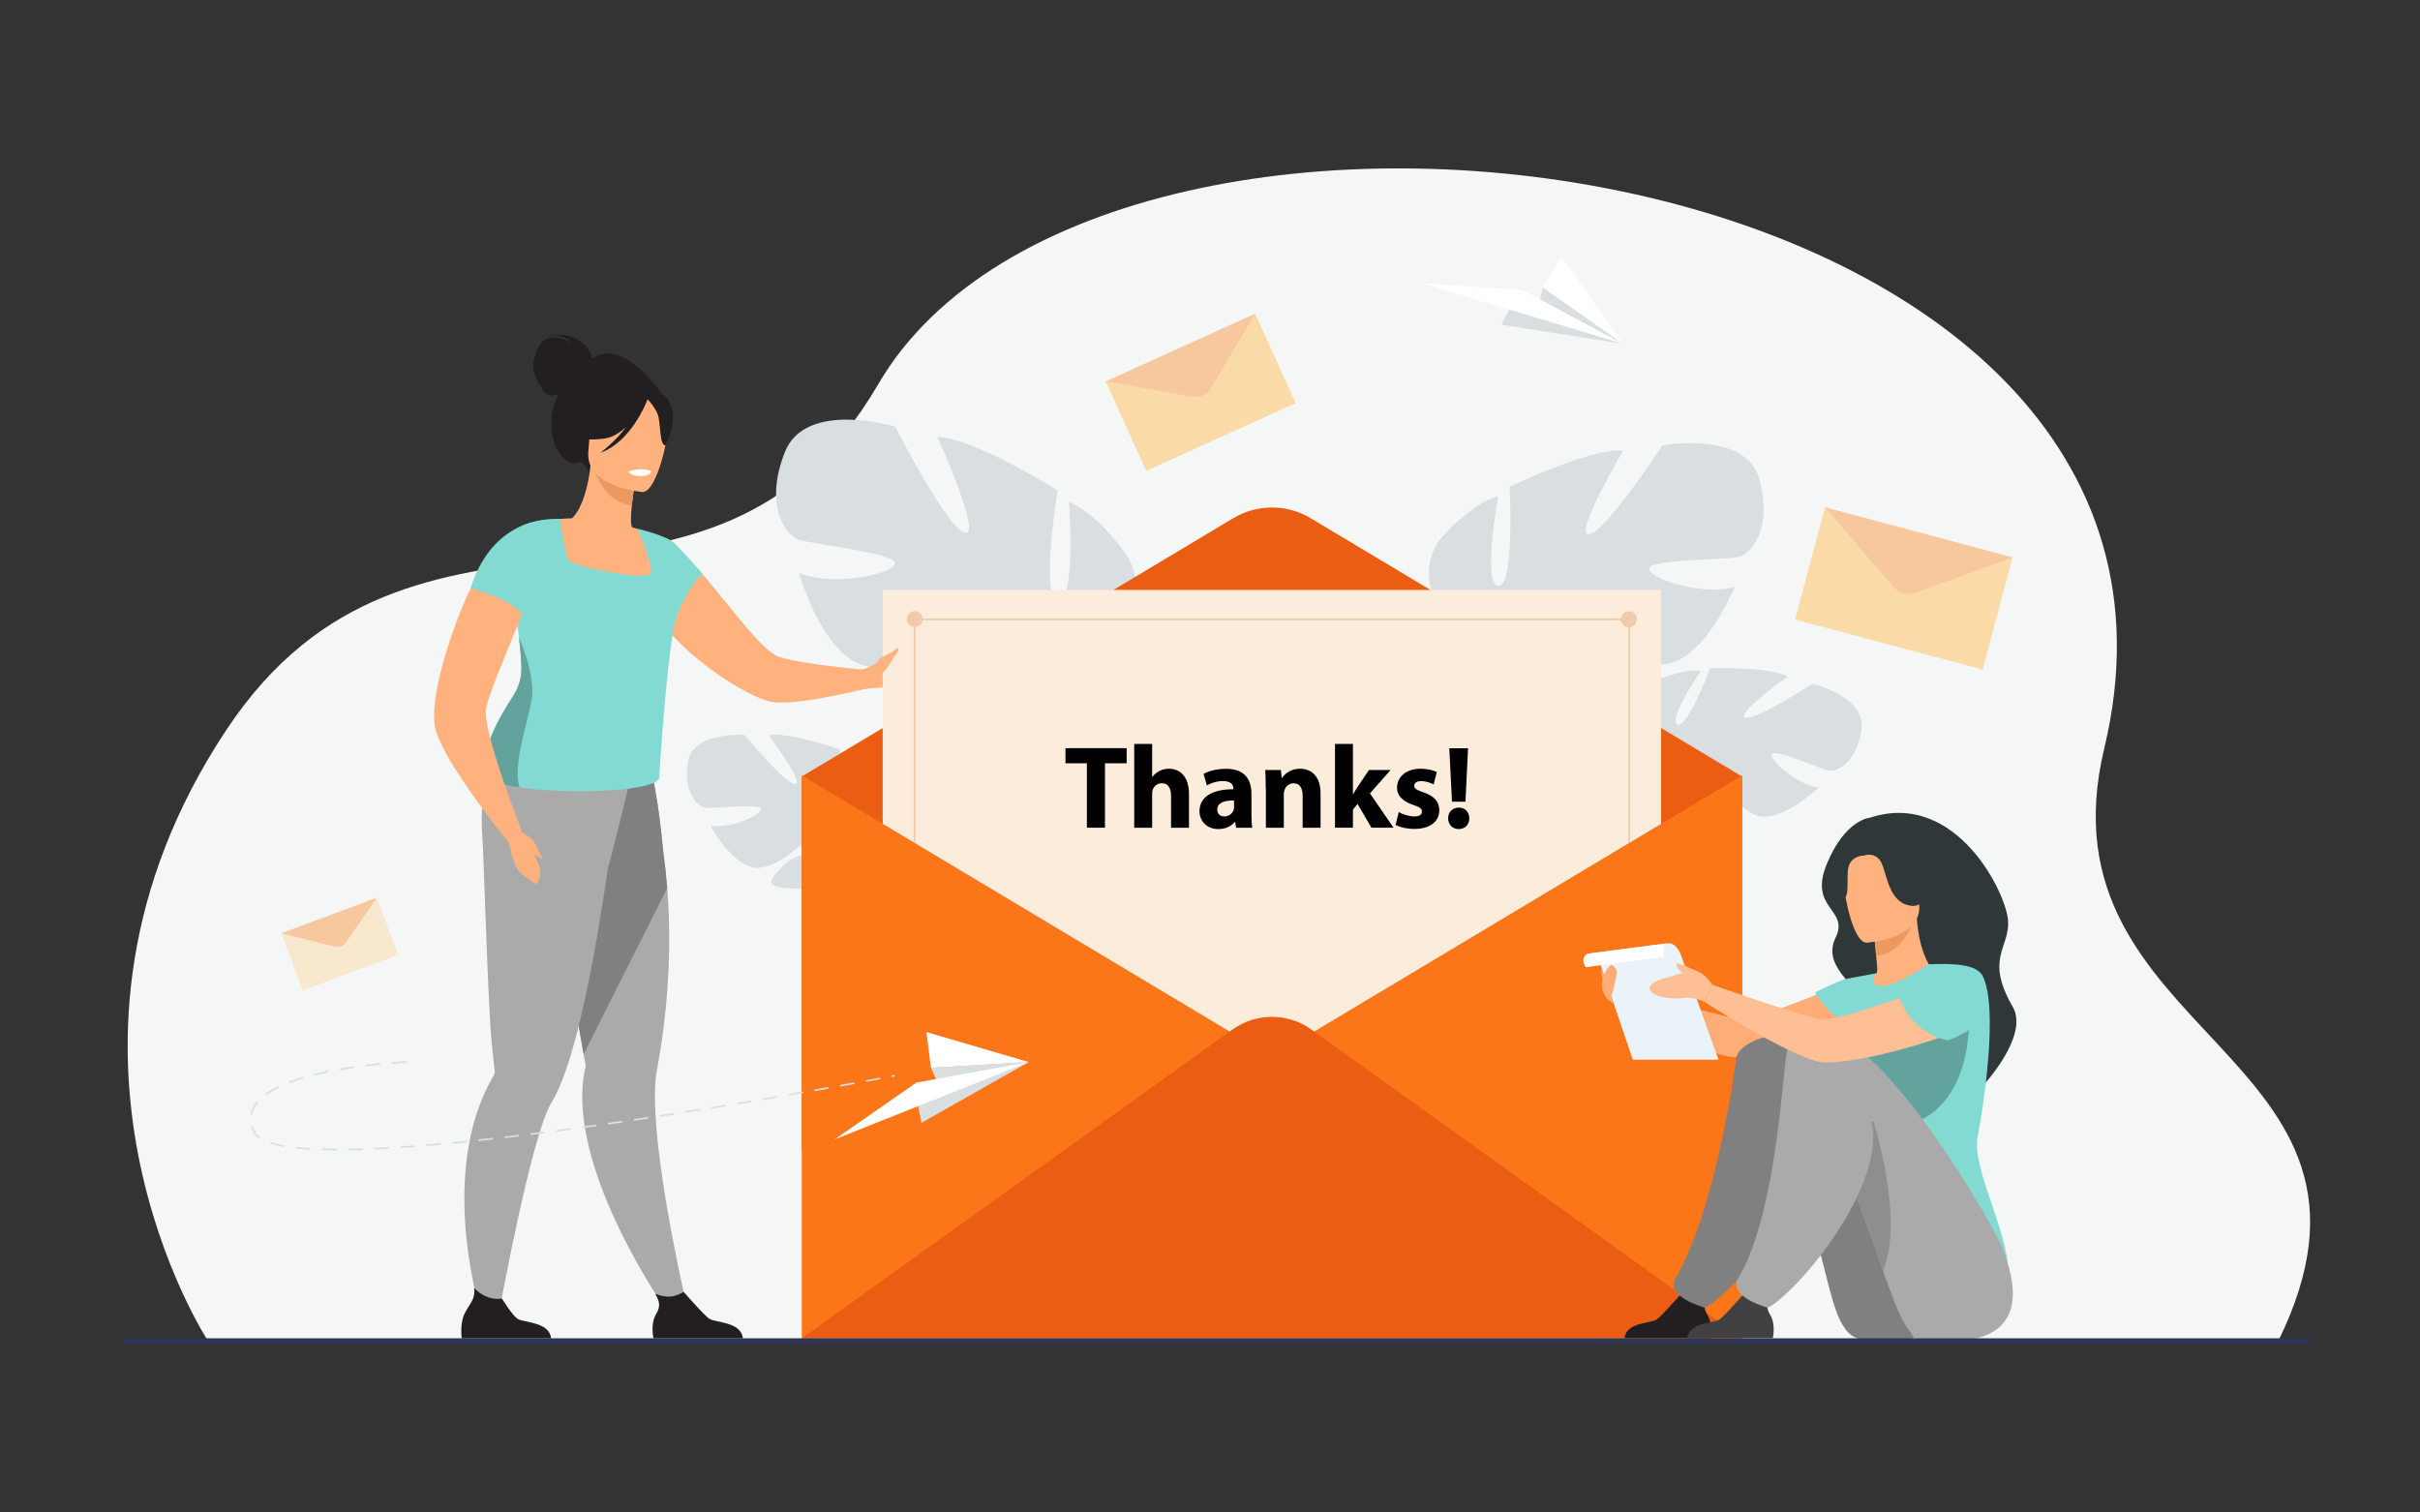 <?xml version="1.0" encoding="utf-8"?>
<!-- Generator: Adobe Illustrator 26.5.0, SVG Export Plug-In . SVG Version: 6.00 Build 0)  -->
<svg version="1.1" id="Слой_1" xmlns="http://www.w3.org/2000/svg" xmlns:xlink="http://www.w3.org/1999/xlink" x="0px" y="0px"
	 viewBox="0 0 3200 2000" style="enable-background:new 0 0 3200 2000;" xml:space="preserve">
<rect x="0" y="0" width="3200" height="2000" fill="#333333" stroke="none"/>
<style type="text/css">
	.st0{fill:#F5F6F6;}
	.st1{fill:#D9DEE1;}
	.st2{fill:#231F20;}
	.st3{fill:#AAAAAA;}
	.st4{fill:#808080;}
	.st5{fill:#FFB27D;}
	.st6{fill:#83DAD3;}
	.st7{fill:#ED985F;}
	.st8{fill:#FFFFFF;}
	.st9{fill:#62A39E;}
	.st10{fill:#EB5D13;}
	.st11{fill:#FCECDB;}
	.st12{fill:#EFCBAB;}
	.st13{fill:#FA7618;}
	.st14{opacity:0.5;}
	.st15{fill:#FFBE55;}
	.st16{fill:#F99746;}
	.st17{opacity:0.5;fill:#FFBE55;}
	.st18{fill:#303738;}
	.st19{fill:#FFAD76;}
	.st20{fill:#414042;}
	.st21{fill:#8E8E8E;}
	.st22{fill:#EBF3FA;}
	.st23{fill:#FFBF94;}
	.st24{fill:#2E3552;}
</style>
<path class="st0" d="M275.6,1774.1c0,0-255.6-388.7,24.1-809.5c248.2-373.4,639.7-76.5,861.5-456.4
	C1463.8-9.8,2973.7,192.5,2782.5,989.6c-92.5,385.7,420,399.8,229.3,785.3L275.6,1774.1z"/>
<g>
	<path class="st1" d="M2183.1,997.4c0,0-46.2-61.2,2.9-95.2c0,0,35.4-18.5,63.1-15.1c0,0-43.6,63.7-31.2,71
		c12.3,7.4,43.4-74.4,43.4-74.4s78.1-2.7,102.4,10.9c0,0-69.8,50.2-56,54.3c13.8,4.1,88.8-44.7,88.8-44.7s71.5,16.8,64.9,60.7
		c-6.6,43.9-32.4,55.9-43.2,54.1c-10.9-1.9-73.4-30.3-75.3-21.4c-2,8.9,34.8,40.6,61.7,43.7c0,0-54.5,53-87.3,34.7
		c-32.9-18.3-34.1-44.2-54.6-55.2s-38.5-12.1-30.4-1.7c8.1,10.4,45.7,22.3,56.5,44.4c10.7,22.1,20.7,37.2-14,29.7
		s-90.1-36.7-90.7-66.2C2183.1,997.4,2183.1,997.4,2183.1,997.4z"/>
	<g>
		<path class="st1" d="M2425.8,963.8c0,0-195.8-19.8-242.7,33.6c0,0-11.4,28.1-42.5,52.4l-5.4,12.2c0,0,36.3-33.7,48.6-35.2
			C2183.7,1026.9,2169,956.2,2425.8,963.8z"/>
		<path class="st1" d="M2140.5,1049.9c0,0-44.1,28.5-50.5,84l7.6,1.2c0,0,17.1-56.7,42.8-77.7
			C2166.2,1036.3,2140.5,1049.9,2140.5,1049.9z"/>
	</g>
</g>
<g>
	<path class="st1" d="M1956.6,851.1c0,0-102.4-57.3-54.6-135.1c0,0,38.2-47.8,79.2-60c0,0-21.8,116,0,118.7c21.8,2.7,15-131,15-131
		s107.8-51.9,150.1-47.8c0,0-66.9,113.3-45,110.5c21.8-2.7,96.9-117.4,96.9-117.4s110.5-20.5,128.3,45
		c17.7,65.5-10.9,98.3-27.3,102.4c-16.4,4.1-121.5,2.7-118.7,16.4c2.7,13.6,73.7,35.5,113.3,23.2c0,0-43.7,107.8-101,102.4
		c-57.3-5.5-75.1-40.9-110.5-43.7c-35.5-2.7-61.4,6.8-43.7,16.4c17.7,9.6,77.8,3.1,106.4,27.5c28.7,24.4,51.9,39.4-1.4,50.3
		c-53.2,10.9-148.8,4.1-167.9-36.8C1956.6,851.1,1956.6,851.1,1956.6,851.1z"/>
	<g>
		<path class="st1" d="M2275.9,654.6c0,0-286.6,92.8-319.3,196.5c0,0,1.4,46.4-27.3,99.6v20.5c0,0,30-69.6,46.4-79.2
			C1975.7,892.1,1911.5,802,2275.9,654.6z"/>
		<path class="st1" d="M1929.3,950.8c0,0-44.2,67.1-19,148.8l11.4-3.1c0,0-11-90,12.1-135.2S1929.3,950.8,1929.3,950.8z"/>
	</g>
</g>
<g>
	<path class="st1" d="M1416.8,880.5c0,0,119.1-50.4,76.2-141.4c0,0-36.1-57-79.5-75.4c0,0,9.9,129.8-14.4,130.1
		c-24.3,0.3-0.6-145.4-0.6-145.4s-111.9-69.9-158.7-70.5c0,0,59.6,132.2,36,126.6c-23.6-5.6-92-140.4-92-140.4s-118.7-35.8-146,33.8
		c-27.4,69.6,0.1,109,17.5,115.5c17.4,6.5,132.8,17.7,128.1,32.3c-4.6,14.6-85.1,30-126.9,11.7c0,0,34.8,123.4,98.3,124.4
		c63.5,1,87.2-35.8,126.4-34.5c39.2,1.3,66.5,14.9,45.9,23.2c-20.6,8.3-85.6-6-120,17.2c-34.4,23.2-61.6,36.9-4.6,55.3
		c57,18.4,162.5,22.5,188.4-20C1416.8,880.5,1416.8,880.5,1416.8,880.5z"/>
	<g>
		<path class="st1" d="M1090.7,626.5c0,0,302.8,136.4,326.1,254.1c0,0-7.1,50.7,17.8,112.5l-2.5,22.4c0,0-24.5-79.9-41.3-92.4
			C1390.9,923.1,1472.1,832.1,1090.7,626.5z"/>
		<path class="st1" d="M1434.7,993c0,0,40.3,78.9,2.8,165.4l-12.1-4.7c0,0,23-97.3,3.1-149.7C1408.7,951.6,1434.7,993,1434.7,993z"
			/>
	</g>
</g>
<path class="st1" d="M1172.5,1173c-21-30.4-23.4-58.6-23.4-58.6s58.2-41.8,23.9-85.8c0,0-26.5-26.4-52.2-31.1c0,0,21.2,69,8.1,72.1
	c-13.1,3.2-18.1-78.5-18.1-78.5s-69-24.1-94.4-18.7c0,0,48.4,64.2,34.9,64.1c-13.4-0.2-66.9-64.7-66.9-64.7s-68.5-4.9-74.8,36.1
	c-6.3,41,13.4,58.9,23.6,60.3c10.2,1.4,74-6.7,73.2,1.8c-0.7,8.5-42.3,26.6-67.2,21.8c0,0,33.9,62.5,68.3,55.3
	c34.4-7.2,42.8-30,64.1-34.1c21.4-4.1,37.8-0.1,27.6,7c-10.1,7-47,7.2-62.8,24c-15.7,16.8-28.8,27.5,4.3,30.5
	c33.1,3,90.6-7.7,99.4-33.9c0.4-1.1,0.7-2.2,1.1-3.3c-0.5,2.1-1.1,3.3-1.1,3.3c6.4,2.8,17.2,18.4,24.8,30.4c1.1,2.1,2.9,4.9,5.4,8.7
	c0,0,0,0,0,0c1,1.7,1.9,3.2,2.5,4.2c14.6,27.2,14.1,77.1,14.1,77.1l7.1,1.1C1204,1210.8,1172.5,1173,1172.5,1173z"/>
<g>
	<path class="st2" d="M783.3,474.1c-0.6-3.1-8-36.9-60.1-31.1c0,0,26-0.7,32,9.9c0,0-19.4-11.3-32.9-4.8
		c-13.5,6.5-18.2,32.5-17.1,40.7c1.1,8.2,12.8,33.3,22.1,34.2c3.5,0.4,7.4-0.4,10.9-1.6c-1.8,4.1-3.6,8.5-5.2,13.5
		c-14.5,45.5,12.8,84,29.7,76.8c10.8-4.6,16.8,14.2,16.8,14.2l96.4-104.3C875.8,521.5,823.7,444.3,783.3,474.1z"/>
	<path class="st3" d="M908.9,1730.3l-23.4,8.7c0,0-101.8-141.3-114.4-265.5c-2.2-22.2-1.5-43.7,3.4-63.5c0,0-1-5.7-2.7-15.7
		c-0.8-4.7-1.8-10.3-2.9-16.8c-3.3-19-7.9-44.9-13.1-74.5c-12-68-27.5-155-39.6-218.9l6.3-2l68.4-22.1l14.1-44.9l50.9-13.4
		c0,0,11.4,22.2,21.5,127.3c1.9,13.8,3.6,29,4.9,45.5c4,50.3,4.2,112.7-4.8,184.1c-2.3,18.3-5.3,37.1-8.9,56.5
		c-2.7,14.2-3.1,33.6-2,55.8C871.6,1572.4,908.9,1730.3,908.9,1730.3z"/>
	<path class="st4" d="M882.2,1174.4l-110.5,219.8c-0.8-4.7-1.8-10.3-2.9-16.8c-3.3-19-7.9-44.9-13.1-74.5
		c-12-68-27.5-155-39.6-218.9l6.3-2l68.4-22.1l14.1-44.9l50.9-13.4c0,0,11.4,22.2,21.5,127.3C879.2,1142.8,880.9,1158,882.2,1174.4z
		"/>
	<path class="st3" d="M833.6,1029.8l-2.6-21.9c-42.9,11.4-157.4-31.8-157.4-31.8s-41.5,36.5-36.1,124c2.7,42.7,7.5,224.2,12.6,277.9
		c1.8,19.5,3.4,33.3,4.1,38.9c0,0,0,0,0,0.1c0.2,1.7-0.4,3.3-1.2,4.8c-7.5,12.7-13.7,25.9-18.7,39.4
		c-49.8,132.8,7.7,296.4,7.7,296.4l14.9-6c0,0,32.7-182,59.3-262.4c4.5-13.6,8.8-24.4,12.8-30.8c11.6-18.7,22.3-49.2,32-85.4
		c18.4-68.6,33.2-157.8,43.1-226.6C805.4,1146.3,833.6,1029.8,833.6,1029.8z"/>
	<path class="st5" d="M902.7,854c0.8,0.9,1.7,1.7,2.6,2.5c36.6,34.1,86,64.3,112.4,71c17.4,4.4,55.7-1.5,87.5-8
		c21.2-4.2,39.6-8.8,47.2-10.6c2.4-0.6,3.8-1,3.8-1l-3.3-21.4c0,0-19.1-1.5-42.7-4.2c-33-3.9-74.8-9.8-85.5-16.2
		c-24.8-14.8-68.4-76.7-103.4-115.6c-1.8-2.1-3.6-4.2-5.4-6.2c-1.3-1.5-2.6-2.9-3.9-4.3c-0.3-0.3-0.6-0.7-1-1c-1.6-1.5-3-3-4.3-4.2
		c-0.1-0.2-0.3-0.3-0.5-0.4c-6.2-6.2-17.1-13.8-17.1-13.8c-6.1-3.5-11.1-4.2-14.7-1.2c0,0-4.6,4.5-9.1,12.9c-1,1.8-1.9,3.7-2.8,5.8
		c-0.7,1.2-1.1,2.4-1.5,3.6c-3,7.8-5.1,17.6-4.7,29c0.3,8.6,1.9,18.2,5.8,28.7C868,816.6,883.5,835.8,902.7,854z"/>
	<path class="st5" d="M870.8,763.5c-12.4,8.1-27.9,14.6-47.2,18.5c-72.4,14.6-98.2-47-107.4-89c10-5.3,19.2-6.3,24.6-6.8
		c5.2-0.5,10.7-0.7,15.2-0.8c8.2-6,21-30.9,24.8-70.1l3.4,1l56.2,17.1c0,0-3.1,17.9-4.9,34.9c-1.4,13.3-1.9,26,0.6,29.2
		c4.4,1.1,7,1.8,7,1.8s0,0,0,0.1C843.8,700.7,859.5,728.2,870.8,763.5z"/>
	<path class="st6" d="M896,808.7c-0.3,1.5-0.7,3-1.2,4.6c-12.7,42.5-23,212.2-23,212.2c6.7,21.2-116.6,25.6-184.7,15.8
		c-24.7-3.6-42.2-9-43.4-16.2c-12.2-27.4,17.6-78.7,34.8-104.7c2.2-3.3,4-6.7,5.5-10.3c3.9-9,5.8-18.7,5.4-28.6
		c-0.5-13.5-1.7-26.5-3.1-38.8c-2.6-23.1-6.2-43.3-8-57.5c0,0,0,0,0,0c3.6-3.6,7.1-6.9,10.3-10c4.9-4.8,9.3-9.3,12.3-13.7
		c3.3-4.7,5.2-9.4,4.8-14.2c-0.3-3.7-1-7.4-1.9-11.1c-0.4-1.7-0.9-3.5-1.4-5.2c-5.5-18.1-15.7-33.8-15.7-33.8
		c18.4-10.8,53.9-11.1,53.9-11.1s0.2,1.9,0.7,5.1c1.7,12.7,6.6,45.4,11.6,50.9c6.2,7,104.3,27.1,107.7,16
		c3.4-11-16.9-57.1-17.7-58.9c0,0,0-0.1,0-0.1c31.4,7.5,45.1,15.9,45.7,16.4c0,0,0,0,0,0C871.7,730.7,904.9,768,896,808.7z"/>
	<path class="st7" d="M840.3,633.5c0,0-3.1,17.9-4.9,34.9c-32-4.1-46-35.1-51.4-52L840.3,633.5z"/>
	<path class="st5" d="M849.4,650.6c0,0-76.1-6.4-71.4-53.7c4.7-47.3-2-80,46.8-77.9c48.8,2.1,56.4,21,58.7,37.2
		C885.8,572.4,869.3,651.1,849.4,650.6z"/>
	<path class="st2" d="M883.9,529.7c-10.3-15.4-19.5-13.2-24.9-9.4c-39.2-27-69.4,4.1-69.4,4.1c-8.5,33.4-34.9,50.4-34.9,50.4
		s13,9.9,45.7,4.9c10-1.5,19.4-7.6,27.6-15.2c-15.1,20.4-34.2,34.2-34.2,34.2c39.9-13.8,60.5-65.3,62.6-70.7
		c4.2,4.6,12.5,14.6,14.4,23.7c2.6,12.4,1.8,37.4,9.1,37.3C879.9,589,899.4,552.8,883.9,529.7z"/>
	<path class="st5" d="M1223.3,883.5c-7.6,7.2-15.3,25.4-38.7,25c-16.7-0.1-33.6,1.7-41.8,2.7c-3.2,0.6-5,0.8-5,0.8l-0.8-26.5
		c0,0,0.3,0,1.1-0.1c5.7-0.9,34.4-5.3,45.8-12.8c12.8-8.6,42.6-0.6,42.6-0.6S1231,876.4,1223.3,883.5z"/>
	<path class="st2" d="M728.7,1769.7H610.6c0,0-2.8-18,3.3-31.7c5.9-13.1,15.2-19.1,13-34.9c7.5,7.7,19.7,16.4,36.8,14.1
		c2.1,3.4,13.5,21.5,20.5,26.6C691.9,1749.3,726.3,1747.3,728.7,1769.7z"/>
	<path class="st2" d="M982.3,1769.7H864.1c0,0-4.4-18.8,3.3-31.7c6.9-11.3,4.2-17.8-0.9-27.2c5.4,2.2,12.3,4.2,19.9,3.7
		c5.9-0.3,12.1-3,17.6-6.2c5.1,5.8,26.8,30.5,33.6,35.3C945.5,1749.3,979.9,1747.3,982.3,1769.7z"/>
	<path class="st8" d="M831.3,623.3c0,0,1.1,6.3,16.5,6.3c0,0,12.9,0,13-6.8C860.7,622.8,848.5,617.2,831.3,623.3z"/>
	<path class="st9" d="M703.2,924c-4.7,29.6-26.1,89-16.1,117.3c-24.7-3.6-42.2-9-43.4-16.2c-12.2-27.4,17.6-78.7,34.8-104.7
		c2.2-3.3,4-6.7,5.5-10.3c3.9-9,5.8-18.7,5.4-28.6c-0.5-13.5-1.7-26.5-3.1-38.8C686.4,842.8,708.2,892.6,703.2,924z"/>
	<path class="st6" d="M870.4,724.4c0.8,26.3,19.8,98.5,24.4,89c5.2-10.9,25.1-52.2,34.5-53.7c-0.5-1.9-38.9-44.4-40.6-43.9
		C888.7,715.8,878.3,718.9,870.4,724.4z"/>
	<g>
		<path class="st5" d="M689.3,1097.4l-19.6,13c0,0-5-6.2-12.8-16.1c-2.3-3-3.6-4.8-3.6-4.8c-6.2-8-13.4-17.8-21.3-28.5l-0.1-0.1
			c-13.2-18.6-27.8-39.7-38.9-58.8c-7.7-13.5-13.7-26.1-16.7-35.9c-0.3-1-0.5-1.9-0.7-3c-5.8-25,4.8-74.7,21.6-123.1
			c2.3-6.7,4.7-13.3,7.1-19.7c8.9-23.8,19-46.1,29-64.1c5.9-10.8,11.8-20.3,17.5-27.4c2-2.5,3.8-4.9,5.8-6.9
			c1.1-1.2,2.2-2.4,3.2-3.5c11.8,1,36.5,5.7,54.8,26.8c-0.3,1.1-0.6,2.2-1,3.4c-7.4,23.9-18.9,53.2-30.7,82
			c-6.5,15.8-13.1,31.5-18.8,46.2c-3.7,8.8-7,17.2-10,25c-5.6,14.9-9.8,27.2-11.5,35.9c-1.1,5.6,0.5,16.2,3.5,29.2
			c5.2,22.7,15.1,53.2,24.3,79.1c3.8,10.8,7.5,20.9,10.6,29.2C686,1088.6,689.3,1097.4,689.3,1097.4z"/>
		<path class="st6" d="M697.9,820.1c-19.6-29.5-75.7-42.2-75.7-42.2C653.9,677.4,737,686.7,737,686.7S706.7,791.2,697.9,820.1z"/>
		<path class="st5" d="M669.7,1110.5c0,0,5.1,7.6,5.7,13.1c0.6,5.5,5.5,23.6,11.8,29.3c6.3,5.8,20.7,17.3,22.7,15.5
			c2-1.7,7.8-15.3,2.4-24.9c-2.4-4.3-5.7-16.4-10.1-19.3c-5.3-3.5-13-26.8-13-26.8L669.7,1110.5z"/>
		<path class="st5" d="M689.4,1100.4c0,0,15.6,7.9,17.7,14.2c2.1,6.3,10.8,19.1,9.9,20.6c-1,1.6-14.5-7.1-19.1-14.9
			C693.3,1112.4,689.4,1100.4,689.4,1100.4z"/>
	</g>
</g>
<g>
	<path class="st10" d="M1060.2,1026.8l570.6-341.6c31.5-18.8,70.7-18.8,102.2,0l570.6,341.6l0,556.8l-1243.4-62.3V1026.8z"/>
	<rect x="1167.2" y="780.1" class="st11" width="1029.3" height="889.6"/>
	<g>
		
			<ellipse transform="matrix(0.924 -0.383 0.383 0.924 -221.34 525.087)" class="st12" cx="1209.2" cy="818.9" rx="10.6" ry="10.6"/>
		<path class="st12" d="M2143.3,818.9c0-5.8,4.7-10.6,10.6-10.6c5.8,0,10.6,4.7,10.6,10.6c0,5.8-4.7,10.6-10.6,10.6
			C2148.1,829.5,2143.3,824.8,2143.3,818.9z"/>
		<g>
			<rect x="1209.2" y="817.8" class="st12" width="944.7" height="2.3"/>
		</g>
		<g>
			<rect x="1208.1" y="814.7" class="st12" width="2.3" height="944.7"/>
		</g>
		<g>
			<rect x="2153.2" y="814.7" class="st12" width="2.3" height="944.7"/>
		</g>
	</g>
	<g>
		<polygon class="st13" points="2303.6,1025.3 2303.6,1769.6 1060.2,1769.6 1060.2,1025.3 1681.9,1397.5 		"/>
		<path class="st10" d="M1060.2,1769.7l569.5-408.3c31.2-22.4,73.2-22.4,104.4,0l569.5,408.3H1060.2z"/>
	</g>
</g>
<g class="st14">
	<polygon class="st15" points="1659.7,414.8 1713.3,533.1 1515.7,622.6 1462.1,504.3 1587.7,518.7 	"/>
	<path class="st16" d="M1462.1,504.3l197.5-89.5l-59.1,99.5c-4.7,7.8-13.7,12-22.7,10.4L1462.1,504.3z"/>
</g>
<g class="st14">
	<polygon class="st17" points="498.3,1187 526.5,1262.6 400.2,1309.7 372,1234.1 449.3,1248.4 	"/>
	<path class="st16" d="M372,1234.1l126.3-47.1l-40.9,59.2c-3.2,4.7-9,6.9-14.5,5.5L372,1234.1z"/>
</g>
<g class="st14">
	<polygon class="st15" points="2661.3,736.9 2621.7,885.4 2373.7,819.2 2413.3,670.8 2517.5,778.1 	"/>
	<path class="st16" d="M2413.3,670.8l248,66.2l-128.7,46.8c-10.2,3.7-21.5,0.7-28.6-7.5L2413.3,670.8z"/>
</g>
<g>
	<g>
		<path class="st1" d="M443.9,1521.3C443.9,1521.3,443.9,1521.3,443.9,1521.3c-6,0-11.8-0.1-17.3-0.3c-0.6,0-1.1-0.5-1.1-1.2
			c0-0.6,0.5-1.1,1.2-1.1c5.5,0.2,11.3,0.2,17.2,0.2c0.6,0,1.1,0.5,1.1,1.2C445.1,1520.8,444.5,1521.3,443.9,1521.3z M461.2,1521.2
			c-0.6,0-1.1-0.5-1.1-1.1c0-0.6,0.5-1.2,1.1-1.2c5.5-0.1,11.3-0.2,17.3-0.4c0.7-0.1,1.2,0.5,1.2,1.1c0,0.6-0.5,1.2-1.1,1.2
			C472.6,1521,466.8,1521.1,461.2,1521.2C461.2,1521.2,461.2,1521.2,461.2,1521.2z M409.4,1520.3
			C409.4,1520.3,409.4,1520.3,409.4,1520.3c-6.2-0.4-12-0.8-17.3-1.4c-0.6-0.1-1.1-0.6-1-1.3c0.1-0.6,0.6-1.1,1.3-1
			c5.3,0.6,11.1,1,17.1,1.4c0.6,0,1.1,0.6,1.1,1.2C410.5,1519.9,410,1520.3,409.4,1520.3z M495.7,1520.1c-0.6,0-1.1-0.5-1.1-1.1
			c0-0.6,0.5-1.2,1.1-1.2c5.5-0.3,11.3-0.6,17.2-0.9c0.6,0,1.2,0.4,1.2,1.1c0,0.6-0.4,1.2-1.1,1.2
			C507.2,1519.5,501.3,1519.8,495.7,1520.1C495.8,1520.1,495.8,1520.1,495.7,1520.1z M530.3,1518.1c-0.6,0-1.1-0.5-1.1-1.1
			c0-0.6,0.4-1.2,1.1-1.2c5.7-0.4,11.4-0.8,17.2-1.2c0.6,0,1.2,0.4,1.2,1.1c0,0.6-0.4,1.2-1.1,1.2
			C541.8,1517.3,536,1517.7,530.3,1518.1C530.3,1518.1,530.3,1518.1,530.3,1518.1z M375.1,1516.5c-0.1,0-0.1,0-0.2,0
			c-6.4-1.1-12-2.5-16.9-4.1c-0.6-0.2-0.9-0.8-0.7-1.4c0.2-0.6,0.8-0.9,1.4-0.7c4.8,1.5,10.4,2.9,16.6,4c0.6,0.1,1,0.7,0.9,1.3
			C376.1,1516.2,375.7,1516.5,375.1,1516.5z M564.7,1515.5c-0.6,0-1.1-0.5-1.1-1.1c-0.1-0.6,0.4-1.2,1-1.2c5.7-0.5,11.4-1,17.2-1.5
			c0.6-0.1,1.2,0.4,1.3,1c0.1,0.6-0.4,1.2-1,1.3C576.2,1514.5,570.5,1515,564.7,1515.5C564.8,1515.5,564.8,1515.5,564.7,1515.5z
			 M599.1,1512.4c-0.6,0-1.1-0.4-1.1-1c-0.1-0.6,0.4-1.2,1-1.3c5.7-0.6,11.4-1.1,17.2-1.7c0.6-0.1,1.2,0.4,1.3,1
			c0.1,0.6-0.4,1.2-1,1.3c-5.8,0.6-11.5,1.2-17.2,1.7C599.2,1512.4,599.2,1512.4,599.1,1512.4z M633.5,1508.8c-0.6,0-1.1-0.4-1.1-1
			c-0.1-0.6,0.4-1.2,1-1.3c5.7-0.6,11.4-1.2,17.2-1.9c0.6-0.1,1.2,0.4,1.3,1c0.1,0.6-0.4,1.2-1,1.3c-5.8,0.6-11.5,1.3-17.2,1.9
			C633.6,1508.8,633.6,1508.8,633.5,1508.8z M342.8,1505.2c-0.2,0-0.5-0.1-0.7-0.2c-3.3-2.4-5.7-5.2-7.2-8.2c-1-2.2-1.9-4.4-2.6-6.5
			c-0.2-0.6,0.1-1.3,0.8-1.4c0.6-0.2,1.3,0.1,1.4,0.8c0.6,2,1.5,4.1,2.4,6.2c1.2,2.6,3.4,5.1,6.4,7.3c0.5,0.4,0.6,1.1,0.3,1.6
			C343.5,1505.1,343.1,1505.2,342.8,1505.2z M667.9,1505c-0.6,0-1.1-0.4-1.1-1c-0.1-0.6,0.4-1.2,1-1.3c5.7-0.7,11.4-1.3,17.2-2
			c0.6-0.1,1.2,0.4,1.3,1c0.1,0.6-0.4,1.2-1,1.3c-5.7,0.7-11.5,1.4-17.2,2C667.9,1505,667.9,1505,667.9,1505z M702.2,1500.8
			c-0.6,0-1.1-0.4-1.1-1c-0.1-0.6,0.4-1.2,1-1.3c5.7-0.7,11.4-1.4,17.1-2.2c0.6-0.1,1.2,0.4,1.3,1s-0.4,1.2-1,1.3
			c-5.7,0.7-11.4,1.5-17.1,2.2C702.3,1500.8,702.2,1500.8,702.2,1500.8z M736.4,1496.4c-0.6,0-1.1-0.4-1.1-1c-0.1-0.6,0.4-1.2,1-1.3
			c5.7-0.8,11.4-1.5,17.1-2.3c0.6-0.1,1.2,0.4,1.3,1c0.1,0.6-0.4,1.2-1,1.3c-5.7,0.8-11.4,1.5-17.1,2.3
			C736.5,1496.4,736.4,1496.4,736.4,1496.4z M770.6,1491.8c-0.6,0-1.1-0.4-1.1-1c-0.1-0.6,0.4-1.2,1-1.3c5.7-0.8,11.4-1.6,17.1-2.4
			c0.6-0.1,1.2,0.3,1.3,1c0.1,0.6-0.3,1.2-1,1.3c-5.7,0.8-11.4,1.6-17.1,2.4C770.7,1491.8,770.7,1491.8,770.6,1491.8z M804.9,1486.9
			c-0.6,0-1.1-0.4-1.1-1c-0.1-0.6,0.3-1.2,1-1.3c5.7-0.8,11.4-1.6,17.1-2.5c0.6-0.1,1.2,0.3,1.3,1c0.1,0.6-0.3,1.2-1,1.3
			c-5.7,0.8-11.4,1.7-17.1,2.5C805,1486.9,804.9,1486.9,804.9,1486.9z M839.1,1481.9c-0.6,0-1.1-0.4-1.1-1c-0.1-0.6,0.3-1.2,1-1.3
			c5.7-0.9,11.4-1.7,17.1-2.6c0.6-0.1,1.2,0.3,1.3,1c0.1,0.6-0.3,1.2-1,1.3c-5.7,0.9-11.4,1.7-17.1,2.6
			C839.2,1481.9,839.1,1481.9,839.1,1481.9z M873.2,1476.7c-0.6,0-1-0.4-1.1-1c-0.1-0.6,0.3-1.2,1-1.3c5.7-0.9,11.4-1.8,17.1-2.6
			c0.6-0.1,1.2,0.3,1.3,1c0.1,0.6-0.3,1.2-1,1.3c-5.7,0.9-11.4,1.8-17.1,2.6C873.3,1476.7,873.3,1476.7,873.2,1476.7z M332.4,1474.1
			c-0.1,0-0.2,0-0.2,0c-0.6-0.1-1-0.7-0.9-1.4c1.1-5.5,3.7-10.8,7.7-15.7c0.4-0.5,1.1-0.6,1.6-0.2c0.5,0.4,0.6,1.1,0.2,1.6
			c-3.8,4.6-6.2,9.6-7.2,14.7C333.4,1473.7,332.9,1474.1,332.4,1474.1z M907.4,1471.4c-0.6,0-1-0.4-1.1-1c-0.1-0.6,0.3-1.2,1-1.3
			c5.7-0.9,11.4-1.8,17.1-2.7c0.6-0.1,1.2,0.3,1.3,1c0.1,0.6-0.3,1.2-1,1.3c-5.6,0.9-11.3,1.8-17.1,2.7
			C907.5,1471.4,907.4,1471.4,907.4,1471.4z M941.5,1466c-0.6,0-1-0.4-1.1-1c-0.1-0.6,0.3-1.2,1-1.3c5.7-0.9,11.4-1.9,17.1-2.8
			c0.6-0.1,1.2,0.3,1.3,0.9c0.1,0.6-0.3,1.2-0.9,1.3c-5.6,0.9-11.3,1.9-17.1,2.8C941.6,1466,941.6,1466,941.5,1466z M975.6,1460.4
			c-0.6,0-1-0.4-1.1-1c-0.1-0.6,0.3-1.2,0.9-1.3c5.8-1,11.4-1.9,17-2.8c0.6-0.1,1.2,0.3,1.3,0.9c0.1,0.6-0.3,1.2-0.9,1.3
			c-5.6,0.9-11.3,1.9-17,2.8C975.7,1460.4,975.7,1460.4,975.6,1460.4z M1009.7,1454.6c-0.6,0-1-0.4-1.1-1c-0.1-0.6,0.3-1.2,0.9-1.3
			c5.8-1,11.5-1.9,17-2.9c0.6-0.1,1.2,0.3,1.3,0.9c0.1,0.6-0.3,1.2-0.9,1.3c-5.6,1-11.3,1.9-17,2.9
			C1009.8,1454.6,1009.8,1454.6,1009.7,1454.6z M1043.8,1448.8c-0.5,0-1-0.4-1.1-1c-0.1-0.6,0.3-1.2,0.9-1.3c5.8-1,11.5-2,17-3
			c0.6-0.1,1.2,0.3,1.3,0.9c0.1,0.6-0.3,1.2-0.9,1.3c-5.5,1-11.2,2-17,3C1043.9,1448.8,1043.8,1448.8,1043.8,1448.8z M352.6,1447.4
			c-0.4,0-0.7-0.2-0.9-0.5c-0.4-0.5-0.2-1.2,0.3-1.6c4.3-3,9.4-6,15.1-8.7c0.6-0.3,1.3,0,1.5,0.5c0.3,0.6,0,1.3-0.5,1.5
			c-5.6,2.7-10.5,5.6-14.8,8.6C353,1447.3,352.8,1447.4,352.6,1447.4z M1077.8,1442.8c-0.5,0-1-0.4-1.1-0.9
			c-0.1-0.6,0.3-1.2,0.9-1.3c5.9-1,11.6-2.1,17-3c0.6-0.1,1.2,0.3,1.3,0.9c0.1,0.6-0.3,1.2-0.9,1.3c-5.5,1-11.2,2-17,3
			C1078,1442.8,1077.9,1442.8,1077.8,1442.8z M1111.9,1436.7c-0.5,0-1-0.4-1.1-0.9c-0.1-0.6,0.3-1.2,0.9-1.3c6-1.1,11.7-2.1,17-3.1
			c0.6-0.1,1.2,0.3,1.3,0.9c0.1,0.6-0.3,1.2-0.9,1.3c-5.3,1-11,2-17,3.1C1112,1436.7,1112,1436.7,1111.9,1436.7z M383.4,1432
			c-0.5,0-0.9-0.3-1.1-0.7c-0.2-0.6,0.1-1.3,0.7-1.5c5.1-1.9,10.6-3.7,16.5-5.5c0.6-0.2,1.3,0.2,1.4,0.8c0.2,0.6-0.2,1.2-0.8,1.4
			c-5.8,1.7-11.3,3.6-16.3,5.4C383.7,1432,383.6,1432,383.4,1432z M1146,1430.5c-0.5,0-1-0.4-1.1-0.9c-0.1-0.6,0.3-1.2,0.9-1.3
			c6.5-1.2,12.2-2.3,17-3.2c0.6-0.1,1.2,0.3,1.3,0.9c0.1,0.6-0.3,1.2-0.9,1.3c-4.8,0.9-10.6,2-17,3.2
			C1146.1,1430.5,1146,1430.5,1146,1430.5z M1180.1,1424.1c-0.5,0-1-0.4-1.1-0.9c-0.1-0.6,0.3-1.2,0.9-1.3c1.2-0.2,1.8-0.4,2-0.4
			c0.7-0.2,1.4,0.4,1.4,1.1c0,1-0.1,1-2.9,1.5C1180.2,1424.1,1180.1,1424.1,1180.1,1424.1z M416.5,1422c-0.5,0-1-0.4-1.1-0.9
			c-0.2-0.6,0.2-1.2,0.8-1.4c5.4-1.3,11.1-2.6,16.9-3.8c0.6-0.1,1.2,0.3,1.4,0.9c0.1,0.6-0.3,1.2-0.9,1.4
			c-5.8,1.2-11.5,2.5-16.8,3.8C416.7,1422,416.6,1422,416.5,1422z M450.4,1415c-0.6,0-1-0.4-1.1-1c-0.1-0.6,0.3-1.2,0.9-1.3
			c5.5-1,11.3-1.9,17.1-2.7c0.6-0.1,1.2,0.3,1.3,1c0.1,0.6-0.3,1.2-1,1.3c-5.8,0.8-11.6,1.8-17.1,2.7
			C450.6,1415,450.5,1415,450.4,1415z M484.7,1410c-0.6,0-1.1-0.4-1.1-1c-0.1-0.6,0.4-1.2,1-1.3c5.7-0.7,11.5-1.3,17.2-1.9
			c0.6-0.1,1.2,0.4,1.3,1c0.1,0.6-0.4,1.2-1,1.3c-5.7,0.6-11.5,1.2-17.2,1.9C484.8,1410,484.7,1410,484.7,1410z M519.1,1406.6
			c-0.6,0-1.1-0.5-1.1-1.1c0-0.6,0.4-1.2,1.1-1.2c10.7-0.8,17.3-1.1,17.4-1.1c0.6-0.1,1.2,0.5,1.2,1.1c0,0.6-0.5,1.2-1.1,1.2
			C536.5,1405.5,529.9,1405.8,519.1,1406.6C519.2,1406.6,519.2,1406.6,519.1,1406.6z"/>
	</g>
	<g>
		<polygon class="st1" points="1218.5,1484.7 1360.3,1404.4 1231,1412 1240.9,1433.9 1214.2,1463.5 		"/>
		<polygon class="st8" points="1360.3,1404.4 1211.7,1431.6 1103.6,1506.7 		"/>
		<polygon class="st8" points="1231,1412 1360.3,1404.4 1225,1364.7 		"/>
	</g>
</g>
<g>
	<g>
		<polygon class="st1" points="1985.3,429.3 2146.2,454.7 2040.3,380.1 2034.5,403.4 1995.1,410 		"/>
		<polygon class="st8" points="2146.2,454.7 2013,383.5 1881.6,374.9 		"/>
		<polygon class="st8" points="2040.3,380.1 2146.2,454.7 2065.1,339.5 		"/>
	</g>
</g>
<g id="girl_2_1_">
	<path class="st18" d="M2472.5,1081.3c0,0-32.8,2.3-57,61.4c-24.4,59.6,30.2,59,11.8,97c-18.4,38,26.5,60.6,40.1,91.7
		c13.6,31.1,82.3,106.1,87.8,140.3c5.4,34.2,66.5-35.6,66.5-35.6s62.1-66.2,39.8-104.7c-36.7-63.4-4.9-77.2-6.1-112.6
		C2654.4,1183.3,2587.1,1043.7,2472.5,1081.3z"/>
	<path class="st19" d="M2454.7,1293.2c0,0-127,55.4-151.2,54.3c-24.1-1.1-172.8-45.3-172.8-45.3l3.8,25.6c0,0,114.7,66,154.9,69.7
		c39.5,3.7,174.5-35.4,187.6-43.7C2490,1345.6,2492.6,1301.6,2454.7,1293.2z"/>
	<path class="st5" d="M2444.5,1354c11.7,8.1,26.3,14.8,44.7,19c68.9,15.9,95.3-42.3,105.2-82.3c-9.4-5.4-18.2-6.6-23.3-7.2
		c-5-0.6-10.2-1-14.6-1.2c-7.7-5.9-19.3-30.2-21.8-67.8l-3.2,0.9l-54.3,14.9c0,0,2.5,17.3,3.7,33.6c0.9,12.8,2.6,20.2,0.2,23.2
		c-4.2,0.9-8.3,6.3-8.3,6.3s0,0,0,0.1C2472,1294.5,2456.2,1320.4,2444.5,1354z"/>
	<path class="st7" d="M2477.1,1230.3c0,0,2.5,17.2,3.7,33.6c30.8-3.1,45-32.4,50.6-48.4L2477.1,1230.3z"/>
	<path class="st5" d="M2468,1246.5c0,0,73-4,69.8-49.5c-3.2-45.4,4.1-76.5-42.7-75.9c-46.7,0.7-54.6,18.6-57.2,34
		C2435.3,1170.6,2448.9,1246.3,2468,1246.5z"/>
	<path class="st6" d="M2615.2,1502.4c6.6-33.7,28.1-168.4,6.6-211.7c-7.7-15.6-38-17-71.3-15.6c-10.3,6.7-49.8,31.9-65.9,28.8
		c-0.2,0-0.5-0.1-0.9-0.2c-7.6-1.9-9-12.1-2.6-16.7c0,0-18,3.2-38.4,7.1c-11.5,2.2-42.7,18.3-42.7,18.3s15.7,28.3,38.8,38.1
		c-3.9,35.2,1.9,50.7,38.4,132c30.8,68.7-4.2,130.5-4.2,130.5s181.5,146,182.5,71.6C2656.3,1628.6,2606.7,1545.5,2615.2,1502.4z"/>
	<path class="st4" d="M2464,1771.6c-9.9-1.1-18.8-6.5-24.3-14.8c-0.9-1.3-1.8-2.7-2.8-4.2c-20.7-31.3-28.7-127.1-75.2-229.1
		c-11.3-24.8-52-29.3-63-57.4c0,0-27.3-91,52.2-93.7c79.5-2.7,212.9,253.3,215,280.2C2567.9,1678.5,2618.4,1789,2464,1771.6z"/>
	<path class="st2" d="M2148.1,1769.5h113.1c0,0,4.2-18-3.2-30.3c-6.6-10.9-4.1-17.1,0.8-26c-5.1,2.1-11.8,4-19.1,3.6
		c-5.6-0.3-11.6-2.9-16.8-5.9c-4.9,5.6-25.7,29.2-32.2,33.9C2183.3,1750,2150.4,1748.1,2148.1,1769.5z"/>
	<path class="st9" d="M2603.2,1326c0,0,14.7,134-80.8,162c-95.5,28.1-122.6-123.2-45.5-134.1C2554.1,1343,2603.2,1326,2603.2,1326z"
		/>
	<path class="st4" d="M2296.1,1398.6c-6.8,51.1-33.4,212.2-80.3,290.9c-15.1,25.4,38.1,39.6,38.4,39.5c7.1-1.9,19-13.3,24.5-18.2
		c38.1-34.3,115.4-131.5,115.4-209.5c0-38,0.7-110.6-27-129C2350.1,1360.9,2298.8,1378.4,2296.1,1398.6z"/>
	<path class="st3" d="M2531.4,1769.5c0,0-4.2-5.8-11.5-16.9c-8.7-13.2-18.3-39.1-30-72.3c-12.3-34.9-26.8-77.8-45-122.5
		c-5.6-13.8-11.6-27.7-17.9-41.7c-11.3-24.8-42.5-21.4-53.5-49.5c0,0-43.2-97.4,36.2-100.1c79.5-2.7,230.5,260.5,239.2,286
		C2658.4,1680.4,2704.7,1796.2,2531.4,1769.5z"/>
	<path class="st20" d="M2231.1,1769.5h113.1c0,0,4.2-18-3.2-30.3c-6.6-10.9-4.1-17.1,0.8-26c-5.1,2.1-11.8,4-19.1,3.6
		c-5.6-0.3-11.6-2.9-16.8-5.9c-4.9,5.6-25.7,29.2-32.2,33.9C2266.4,1750,2233.4,1748.1,2231.1,1769.5z"/>
	<path class="st21" d="M2489.9,1680.3c-12.3-34.9-26.8-77.8-45-122.5c4.8-33.8,15-63.4,32.2-75.4
		C2477.1,1482.4,2518.9,1611.9,2489.9,1680.3z"/>
	<path class="st3" d="M2362.1,1395c-6.8,51.1-16.4,215.9-63.3,294.5c-15.1,25.4,38.1,39.6,38.4,39.5c7.1-1.9,19-13.3,24.5-18.2
		c38.1-34.3,115.4-131.5,115.4-209.5c0-38-44.6-107.5-72.2-126C2387.9,1364,2364.8,1374.7,2362.1,1395z"/>
	<path class="st22" d="M2222.1,1261.1c0,0-5.8-14.7-16.3-13.8c-10.5,1-106.3,13.8-106.3,13.8s11.2,2.7,15.4,10l44.2,130.2h113.3
		L2222.1,1261.1z"/>
	<path class="st23" d="M2594.4,1290.7c0,0-160.6,59.1-184.7,57.9c-15.6-0.8-145.2-46.3-145.2-46.3l-11.6,22
		c0,0,126.2,81.1,160.8,80.7c68.5-0.8,184-42.8,197-51.1S2632.3,1299.1,2594.4,1290.7z"/>
	<path class="st23" d="M2264.5,1302.3c0,0-11.6-17.9-23.2-18.4c-11.6-0.5-31.6,7.9-38.4,9.2c-6.8,1.3-26.3,7.6-20.5,17.1
		c5.8,9.5,32.7,11.6,44.2,9.5s26.3,4.6,26.3,4.6L2264.5,1302.3z"/>
	<path class="st23" d="M2244.4,1284.4c0,0-18.4-8.5-23.7-10c-5.3-1.6-4.2,0-2.6,5s11.1,9.8,11.1,11.3
		C2229.2,1292.3,2244.4,1284.4,2244.4,1284.4z"/>
	<path class="st6" d="M2511.7,1319.9c0,0,14.4,45.5,63.7,55.8c0,0,81.4-25.1,40.9-80.6C2616.2,1295.1,2576.1,1265.3,2511.7,1319.9z"
		/>
	<path class="st8" d="M2099.4,1261.1c0,0-10.6,4.1-2.6,17.9l103.6-13.8c0,0-3.6-16,4.5-17.8L2099.4,1261.1z"/>
	<path class="st19" d="M2136.5,1295.1c2.5-9.8,2.3-12.2-3.3-18.2c-3.7-4-9.3,5.9-12.2,11.8c-1.1-2.6-2.9-6.9-3.5-7.1
		c-0.9-0.3,1.2,13.2,1.2,13.2l0,0c-0.1,0.6-0.1,1.1-0.1,1.7l0,0c0,0-4.5,19.9,15.1,30.7l-3.7-11
		C2132.3,1315.8,2134,1305.1,2136.5,1295.1z"/>
	<path class="st18" d="M2465.2,1131.1c0,0,15.4-5.4,22.8,10.3c7.5,15.7,9.8,53.3,39.7,56.4s31-63.7,31-63.7l-74.8-29.5l-39.5,24.9
		L2465.2,1131.1z"/>
	<path class="st18" d="M2465.2,1131.1c0,0-16.9,0.4-20.7,14.6c-3.8,14.2,2.2,40.7-7.2,42.6c-9.3,1.9-17.8-44.1,0.2-59.1
		S2465.2,1131.1,2465.2,1131.1z"/>
</g>
<path class="st5" d="M1142.4,884.8c0,0,16.9-6.4,18.8-10.8c1.9-4.4,7.5-6.3,14.2-9.4c6.7-3.1,10.7-8.6,11.7-7.9
	c1,0.8,1.2,4.6-1.5,7.5c-2.7,2.9-14.1,23-18.3,25.3C1162.9,891.8,1142.4,884.8,1142.4,884.8z"/>
<path class="st24" d="M3051.8,1777.3H165.6c-1.8,0-3.3-1.5-3.3-3.3v-1.1c0-1.8,1.5-3.3,3.3-3.3h2886.2c1.8,0,3.3,1.5,3.3,3.3v1.1
	C3055.1,1775.8,3053.6,1777.3,3051.8,1777.3z"/>
<g>
	<path d="M1437.2,1009.3h-28.3v-20h80.9v20h-28.7v85.2h-23.9V1009.3z"/>
	<path d="M1499.8,983.7h23.7v43.6h0.3c2.5-3.3,5.6-5.8,9.4-7.8c3.4-1.9,8-3,12.3-3c15.1,0,26.7,10.5,26.7,33.4v44.7h-23.7v-42
		c0-10-3.4-16.9-12.3-16.9c-6.2,0-10.1,4.1-11.9,8.3c-0.6,1.6-0.8,3.6-0.8,5.3v45.3h-23.7V983.7z"/>
	<path d="M1634.6,1094.6l-1.4-7.7h-0.5c-5,6.1-12.8,9.4-21.9,9.4c-15.5,0-24.7-11.2-24.7-23.4c0-19.8,17.8-29.4,44.8-29.2v-1.1
		c0-4.1-2.2-9.8-13.9-9.8c-7.8,0-16.1,2.7-21.1,5.8l-4.4-15.3c5.3-3,15.8-6.7,29.7-6.7c25.4,0,33.6,15,33.6,32.9v26.5
		c0,7.3,0.3,14.4,1.1,18.6H1634.6z M1631.8,1058.5c-12.5-0.2-22.2,2.8-22.2,12c0,6.1,4.1,9.1,9.4,9.1c5.9,0,10.8-3.9,12.3-8.7
		c0.3-1.2,0.5-2.7,0.5-4.1V1058.5z"/>
	<path d="M1673.7,1042.6c0-9.5-0.3-17.6-0.6-24.4h20.6l1.1,10.5h0.5c3.1-4.8,10.9-12.2,23.6-12.2c15.6,0,27.3,10.3,27.3,32.8v45.3
		h-23.7v-42.3c0-9.8-3.4-16.5-12-16.5c-6.6,0-10.5,4.5-12,8.9c-0.6,1.4-0.9,3.7-0.9,5.9v44h-23.7V1042.6z"/>
	<path d="M1788.9,1050.4h0.3c1.7-3.1,3.6-6.2,5.5-9.2l15.5-23h28.6l-27.3,30.9l31.2,45.4h-29.2l-18.4-31.4l-6.1,7.5v23.9h-23.7
		V983.7h23.7V1050.4z"/>
	<path d="M1849.6,1073.8c4.4,2.7,13.4,5.8,20.5,5.8c7.2,0,10.1-2.5,10.1-6.4s-2.3-5.8-11.2-8.7c-15.8-5.3-21.9-13.9-21.7-23
		c0-14.2,12.2-25,31.1-25c8.9,0,16.9,2,21.5,4.4l-4.2,16.4c-3.4-1.9-10-4.4-16.5-4.4c-5.8,0-9.1,2.3-9.1,6.2c0,3.6,3,5.5,12.3,8.7
		c14.5,5,20.6,12.3,20.8,23.6c0,14.2-11.2,24.7-33.1,24.7c-10,0-18.9-2.2-24.7-5.3L1849.6,1073.8z"/>
	<path d="M1914.9,1082.1c0-8.3,5.8-14.2,14.1-14.2c8.3,0,13.7,5.9,13.9,14.2c0,8.1-5.5,14.2-13.9,14.2
		C1920.5,1096.3,1914.9,1090.2,1914.9,1082.1z M1920,1060.1l-3.6-70.7h24.8l-3.4,70.7H1920z"/>
</g>
</svg>
